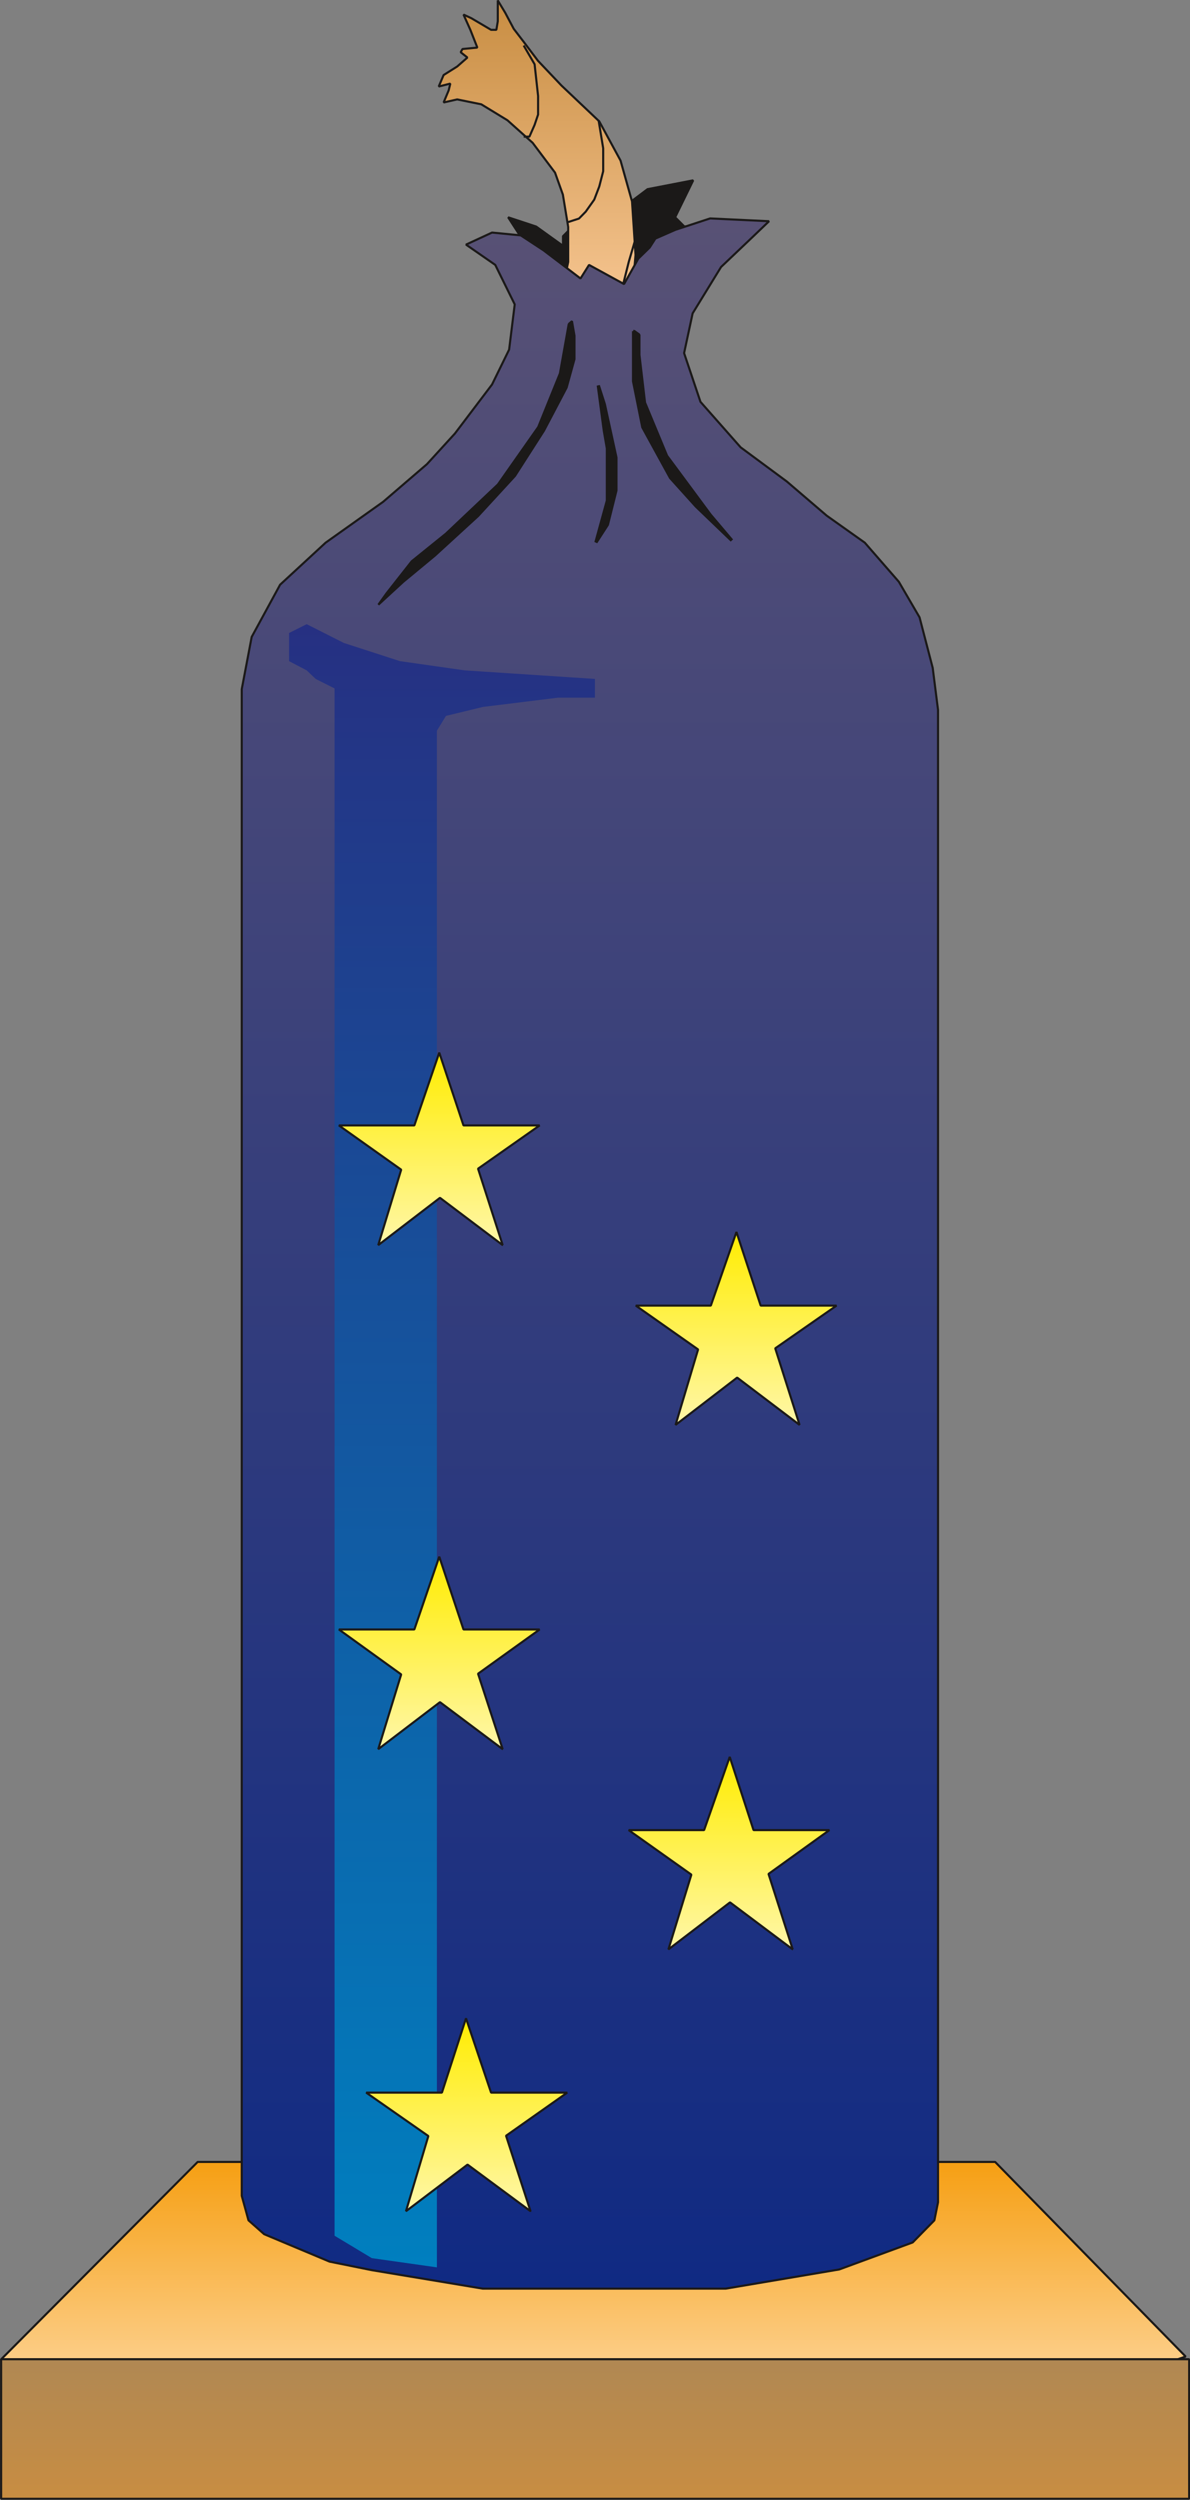<svg xmlns="http://www.w3.org/2000/svg" version="1.2" width="85.01mm" height="674.797" viewBox="0 0 8501 17854" preserveAspectRatio="xMidYMid" fill-rule="evenodd" stroke-width="28.222" stroke-linejoin="round" xml:space="preserve"><rect x="0" y="0" width="8501" height="17854" fill="#808080" stroke="none"/><defs class="ClipPathGroup"><clipPath id="a" clipPathUnits="userSpaceOnUse"><path d="M0 0h8501v17854H0z"/></clipPath></defs><g class="SlideGroup"><g class="Slide" clip-path="url(#a)"><g class="Page"><g class="com.sun.star.drawing.PolyPolygonShape"><path class="BoundingBox" fill="none" d="M0 15433h8479v2093H0z"/><defs><linearGradient id="b" x1="4239" y1="17517" x2="4239" y2="15441" gradientUnits="userSpaceOnUse"><stop offset="0" style="stop-color:#ffe3bc"/><stop offset="1" style="stop-color:#f69f13"/></linearGradient></defs><path style="fill:url(#b)" d="m8 16851 1404-1410h5697l1361 1390-2034 686-6230-204-198-462Z"/><path fill="none" stroke="#1B1918" stroke-width="15" stroke-linejoin="bevel" d="m8 16851 1404-1410h5697l1361 1390-2034 686-6230-204-198-462Z"/></g><g class="com.sun.star.drawing.PolyPolygonShape"><path class="BoundingBox" fill="none" d="M0 16842h8504v1014H0z"/><defs><linearGradient id="c" x1="4251" y1="17846" x2="4251" y2="16849" gradientUnits="userSpaceOnUse"><stop offset="0" style="stop-color:#c88d42"/><stop offset="1" style="stop-color:#b08853"/></linearGradient></defs><path style="fill:url(#c)" d="M8 16850h8487v997H8v-997Z"/><path fill="none" stroke="#1B1918" stroke-width="15" stroke-linejoin="bevel" d="M8 16850h8487v997H8v-997Z"/></g><g class="com.sun.star.drawing.PolyPolygonShape"><path class="BoundingBox" fill="none" d="M3622 1280h1405v1611H3622z"/><defs><linearGradient id="d" x1="4324" y1="2882" x2="4324" y2="1288" gradientUnits="userSpaceOnUse"><stop offset="0" style="stop-color:#1b1918"/><stop offset="1" style="stop-color:#1b1918"/></linearGradient></defs><path style="fill:url(#d)" d="m3955 2086-193-330-132-204 200 66 192 138v-69l134-135h203l267-201 326-63-129 264 66 66h129l-327 598-332 666-274-267-130-529Z"/><path fill="none" stroke="#1B1918" stroke-width="15" stroke-linejoin="bevel" d="m3955 2086-193-330-132-204 200 66 192 138v-69l134-135h203l267-201 326-63-129 264 66 66h129l-327 598-332 666-274-267-130-529Z"/></g><g class="com.sun.star.drawing.PolyPolygonShape"><path class="BoundingBox" fill="none" d="M3126-5h1423v2398H3126z"/><defs><linearGradient id="e" x1="3837" y1="2383" x2="3837" y2="2" gradientUnits="userSpaceOnUse"><stop offset="0" style="stop-color:#fbcb99"/><stop offset="1" style="stop-color:#c88d42"/></linearGradient></defs><path style="fill:url(#e)" d="m4492 2384 48-563-25-382-82-292-152-280-270-256-168-177-101-134-72-94-61-115-53-88v149l-10 61h-38l-141-83-56-26 49 109 50 127-106 10-13 23 48 38-73 64-97 61-35 82 83-21-12 49-36 86 97-22 172 35 187 114 180 161 160 213 56 157 38 231v250l-38 181-23 145 494 187Z"/><path fill="none" stroke="#1B1918" stroke-width="15" stroke-linejoin="bevel" d="m4492 2384 48-563-25-382-82-292-152-280-270-256-168-177-101-134-72-94-61-115-53-88v149l-10 61h-38l-141-83-56-26 49 109 50 127-106 10-13 23 48 38-73 64-97 61-35 82 83-21-12 49-36 86 97-22 172 35 187 114 180 161 160 213 56 157 38 231v250l-38 181-23 145 494 187Z"/></g><g fill="none" class="com.sun.star.drawing.PolyLineShape"><path class="BoundingBox" d="M3733 317h120v668h-120z"/><path stroke="#1B1918" stroke-width="15" stroke-linejoin="bevel" d="m3741 325 78 134 25 227v132l-25 74-37 84h-41"/></g><g fill="none" class="com.sun.star.drawing.PolyLineShape"><path class="BoundingBox" d="M4051 851h267v744h-267z"/><path stroke="#1B1918" stroke-width="15" stroke-linejoin="bevel" d="m4276 859 33 200v164l-28 109-36 94-61 86-48 49-77 25"/></g><g fill="none" class="com.sun.star.drawing.PolyLineShape"><path class="BoundingBox" d="M4140 1653h422v663h-422z"/><path stroke="#1B1918" stroke-width="15" stroke-linejoin="bevel" d="m4553 1661-61 208-49 196-84 130-78 53-133 59"/></g><g class="com.sun.star.drawing.PolyPolygonShape"><path class="BoundingBox" fill="none" d="M1719 1552h4991v14803H1719z"/><defs><linearGradient id="f" x1="4214" y1="16346" x2="4214" y2="1560" gradientUnits="userSpaceOnUse"><stop offset="0" style="stop-color:#102a83"/><stop offset="1" style="stop-color:#585175"/></linearGradient></defs><path style="fill:url(#f)" d="M1727 15683V4922l71-373 203-373 325-300 411-292 313-269 200-219 265-350 122-249 40-323-139-282-209-145 186-86 205 20 163 107 264 201 61-97 250 137 102-182 81-79 41-64 144-63 247-81 421 20-117 112-226 215-203 331-61 284 117 348 287 325 330 244 285 244 272 193 243 279 148 254 94 361 38 300v10659l-26 129-155 158-525 193-811 137H3449l-793-132-302-61-467-196-112-99-48-175Z"/><path fill="none" stroke="#1B1918" stroke-width="15" stroke-linejoin="bevel" d="M1727 15683V4922l71-373 203-373 325-300 411-292 313-269 200-219 265-350 122-249 40-323-139-282-209-145 186-86 205 20 163 107 264 201 61-97 250 137 102-182 81-79 41-64 144-63 247-81 421 20-117 112-226 215-203 331-61 284 117 348 287 325 330 244 285 244 272 193 243 279 148 254 94 361 38 300v10659l-26 129-155 158-525 193-811 137H3449l-793-132-302-61-467-196-112-99-48-175Z"/></g><g class="com.sun.star.drawing.PolyPolygonShape"><path class="BoundingBox" fill="none" d="M2695 2286h1418v2042H2695z"/><defs><linearGradient id="g" x1="3403" y1="4318" x2="3403" y2="2293" gradientUnits="userSpaceOnUse"><stop offset="0" style="stop-color:#1b1918"/><stop offset="1" style="stop-color:#1b1918"/></linearGradient></defs><path style="fill:url(#g)" d="m4063 2314-63 353-155 383-288 410-371 351-245 198-180 229-58 81 177-163 227-188 308-282 264-287 207-323 162-308 56-203v-167l-18-104-23 20Z"/><path fill="none" stroke="#1B1918" stroke-width="15" stroke-linejoin="bevel" d="m4063 2314-63 353-155 383-288 410-371 351-245 198-180 229-58 81 177-163 227-188 308-282 264-287 207-323 162-308 56-203v-167l-18-104-23 20Z"/></g><g class="com.sun.star.drawing.PolyPolygonShape"><path class="BoundingBox" fill="none" d="M2065 4458h2186v11737H2065z"/><defs><linearGradient id="h" x1="3157" y1="16194" x2="3157" y2="4458" gradientUnits="userSpaceOnUse"><stop offset="0" style="stop-color:#007fbf"/><stop offset="1" style="stop-color:#263082"/></linearGradient></defs><path style="fill:url(#h)" d="M2065 4521v201l126 66 64 61 135 68v11051l266 160 465 66V5219l65-106 264-64 536-66h264v-134l-930-61-463-66-401-130-265-134-126 63Z"/></g><g class="com.sun.star.drawing.PolyPolygonShape"><path class="BoundingBox" fill="none" d="M2413 7510h1451v1392H2413z"/><defs><linearGradient id="i" x1="3138" y1="8892" x2="3138" y2="7517" gradientUnits="userSpaceOnUse"><stop offset="0" style="stop-color:#fff7a8"/><stop offset="1" style="stop-color:#ffec00"/></linearGradient></defs><path style="fill:url(#i)" d="m3591 8893-448-338-441 338 164-539-445-316h539l178-520 173 520h544l-440 309 176 546Z"/><path fill="none" stroke="#1B1918" stroke-width="15" stroke-linejoin="bevel" d="m3591 8893-448-338-441 338 164-539-445-316h539l178-520 173 520h544l-440 309 176 546Z"/></g><g class="com.sun.star.drawing.PolyPolygonShape"><path class="BoundingBox" fill="none" d="M2413 11110h1451v1392H2413z"/><defs><linearGradient id="j" x1="3138" y1="12492" x2="3138" y2="11117" gradientUnits="userSpaceOnUse"><stop offset="0" style="stop-color:#fff7a8"/><stop offset="1" style="stop-color:#ffec00"/></linearGradient></defs><path style="fill:url(#j)" d="m3591 12493-448-336-441 336 164-534-445-321h539l178-520 173 520h544l-440 316 176 539Z"/><path fill="none" stroke="#1B1918" stroke-width="15" stroke-linejoin="bevel" d="m3591 12493-448-336-441 336 164-534-445-321h539l178-520 173 520h544l-440 316 176 539Z"/></g><g class="com.sun.star.drawing.PolyPolygonShape"><path class="BoundingBox" fill="none" d="M2608 14407h1453v1395H2608z"/><defs><linearGradient id="k" x1="3334" y1="15793" x2="3334" y2="14415" gradientUnits="userSpaceOnUse"><stop offset="0" style="stop-color:#fff7a8"/><stop offset="1" style="stop-color:#ffec00"/></linearGradient></defs><path style="fill:url(#k)" d="m3790 15793-450-333-440 333 160-537-444-310h541l172-531 179 531h544l-437 308 175 539Z"/><path fill="none" stroke="#1B1918" stroke-width="15" stroke-linejoin="bevel" d="m3790 15793-450-333-440 333 160-537-444-310h541l172-531 179 531h544l-437 308 175 539Z"/></g><g class="com.sun.star.drawing.PolyPolygonShape"><path class="BoundingBox" fill="none" d="M4534 8791h1451v1395H4534z"/><defs><linearGradient id="l" x1="5259" y1="10177" x2="5259" y2="8799" gradientUnits="userSpaceOnUse"><stop offset="0" style="stop-color:#fff7a8"/><stop offset="1" style="stop-color:#ffec00"/></linearGradient></defs><path style="fill:url(#l)" d="m5712 10177-446-338-440 338 161-539-445-313h536l183-526 173 526h542l-438 305 174 547Z"/><path fill="none" stroke="#1B1918" stroke-width="15" stroke-linejoin="bevel" d="m5712 10177-446-338-440 338 161-539-445-313h536l183-526 173 526h542l-438 305 174 547Z"/></g><g class="com.sun.star.drawing.PolyPolygonShape"><path class="BoundingBox" fill="none" d="M4483 12540h1451v1392H4483z"/><defs><linearGradient id="m" x1="5208" y1="13922" x2="5208" y2="12547" gradientUnits="userSpaceOnUse"><stop offset="0" style="stop-color:#fff7a8"/><stop offset="1" style="stop-color:#ffec00"/></linearGradient></defs><path style="fill:url(#m)" d="m5663 13923-448-336-440 336 164-534-448-318h539l183-523 170 523h542l-435 313 173 539Z"/><path fill="none" stroke="#1B1918" stroke-width="15" stroke-linejoin="bevel" d="m5663 13923-448-336-440 336 164-534-448-318h539l183-523 170 523h542l-435 313 173 539Z"/></g><g class="com.sun.star.drawing.PolyPolygonShape"><path class="BoundingBox" fill="none" d="M4514 2353h727v1520h-727z"/><defs><linearGradient id="n" x1="4877" y1="3859" x2="4877" y2="2364" gradientUnits="userSpaceOnUse"><stop offset="0" style="stop-color:#1b1918"/><stop offset="1" style="stop-color:#1b1918"/></linearGradient></defs><path style="fill:url(#n)" d="M4526 2365v358l66 328 198 361 184 204 254 244-155-183-311-420-158-381-40-341v-143l-38-27Z"/><path fill="none" stroke="#1B1918" stroke-width="23" stroke-linejoin="bevel" d="M4526 2365v358l66 328 198 361 184 204 254 244-155-183-311-420-158-381-40-341v-143l-38-27Z"/></g><g class="com.sun.star.drawing.PolyPolygonShape"><path class="BoundingBox" fill="none" d="M4245 2741h168v1146h-168z"/><defs><linearGradient id="o" x1="4328" y1="3873" x2="4328" y2="2752" gradientUnits="userSpaceOnUse"><stop offset="0" style="stop-color:#1b1918"/><stop offset="1" style="stop-color:#1b1918"/></linearGradient></defs><path style="fill:url(#o)" d="M4339 3202v374l-82 298 82-127 61-244v-235l-83-381-43-134 43 322 22 127Z"/><path fill="none" stroke="#1B1918" stroke-width="23" stroke-linejoin="bevel" d="M4339 3202v374l-82 298 82-127 61-244v-235l-83-381-43-134 43 322 22 127Z"/></g></g></g></g></svg>
